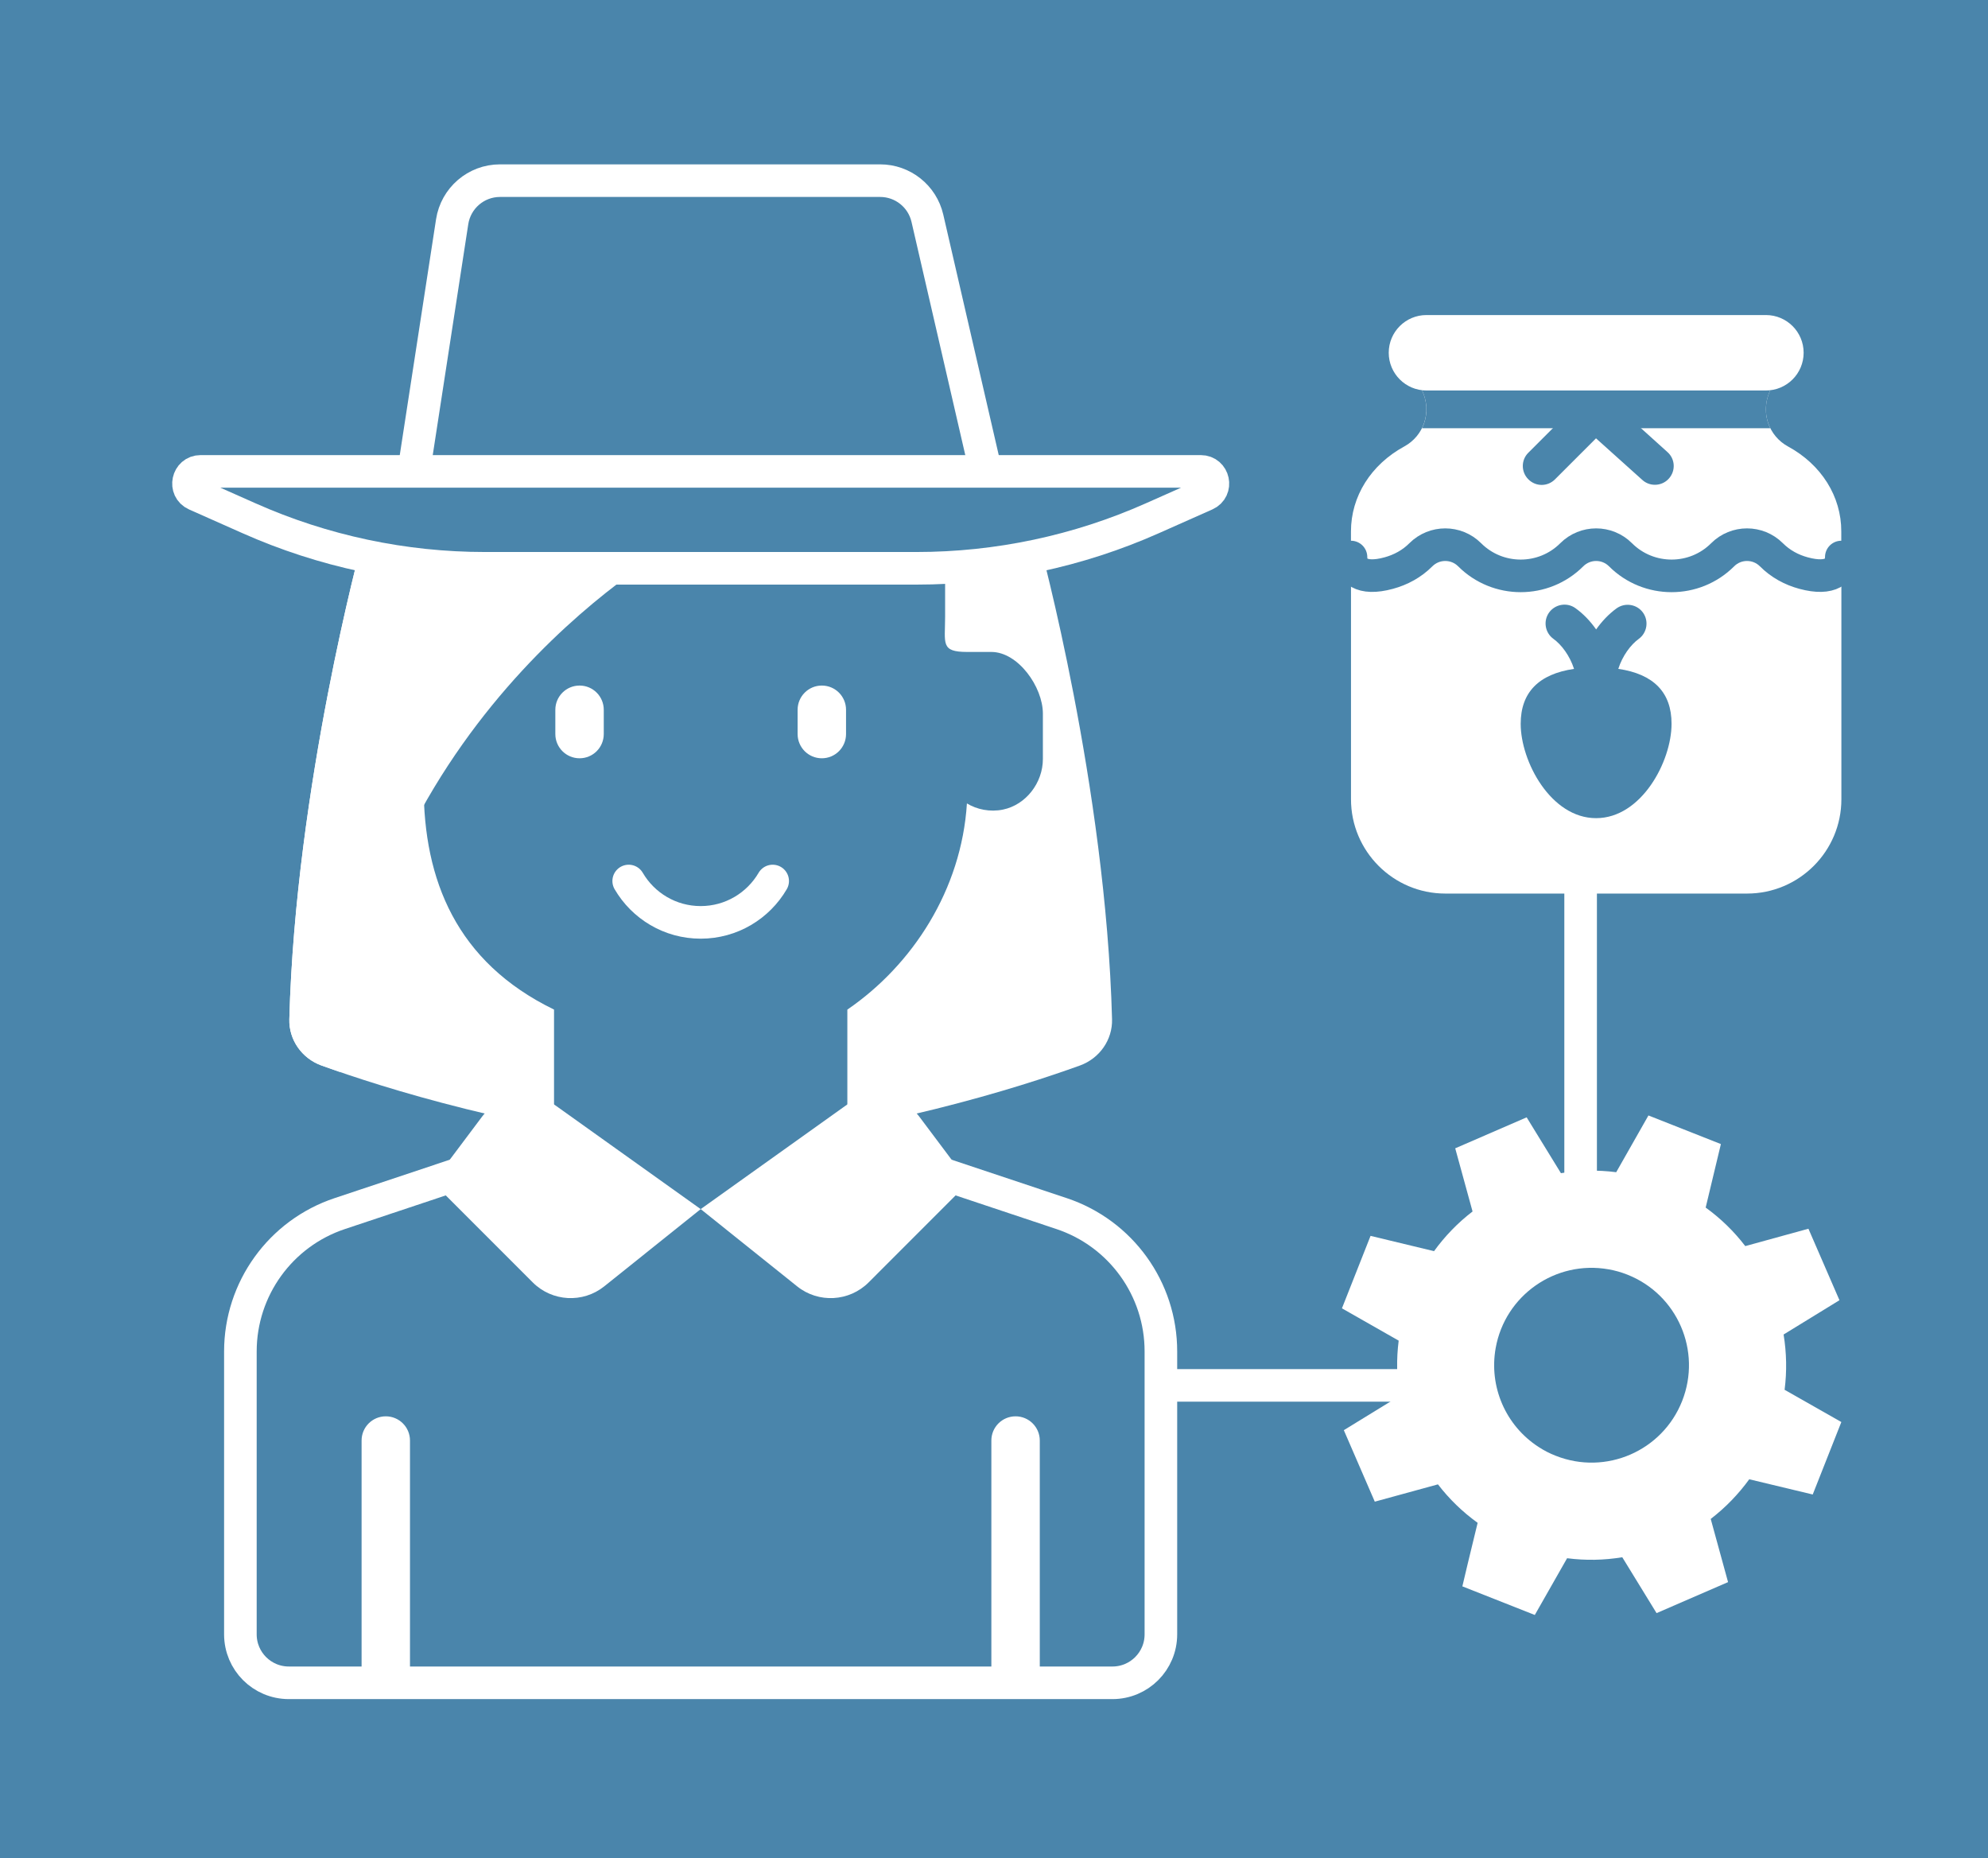 <?xml version="1.0" encoding="utf-8"?>
<!-- Generator: Adobe Illustrator 16.0.0, SVG Export Plug-In . SVG Version: 6.00 Build 0)  -->
<!DOCTYPE svg PUBLIC "-//W3C//DTD SVG 1.1//EN" "http://www.w3.org/Graphics/SVG/1.1/DTD/svg11.dtd">
<svg version="1.1" id="Layer_1" xmlns="http://www.w3.org/2000/svg" xmlns:xlink="http://www.w3.org/1999/xlink" x="0px" y="0px"
	 width="61px" height="57px" viewBox="0 0 61 57" enable-background="new 0 0 61 57" xml:space="preserve">
<g>
	<rect fill="#4A85AB" width="61" height="57"/>
	<g>
		<polyline fill="none" stroke="#FFFFFF" stroke-linecap="round" stroke-linejoin="round" stroke-miterlimit="10" points="48.5,22 
			48.5,37 49,42.5 36,42.5 		"/>
		<g>
			<path fill="#4A85AB" stroke="#FFFFFF" stroke-linecap="round" stroke-linejoin="round" stroke-miterlimit="10" d="M32.572,37.229
				l-3.64-1.214H14.067l-3.64,1.214c-1.822,0.606-3.051,2.312-3.051,4.231v8.677c0,0.822,0.665,1.487,1.487,1.487h25.271
				c0.822,0,1.487-0.665,1.487-1.487v-8.677C35.623,39.542,34.395,37.836,32.572,37.229z"/>
			<path fill="#4A85AB" stroke="#FFFFFF" stroke-linecap="round" stroke-linejoin="round" stroke-miterlimit="10" d="M27.007,5.542
				H15.342c-0.733,0-1.356,0.535-1.468,1.261l-1.293,8.402h17.838l-1.963-8.51C28.3,6.019,27.699,5.542,27.007,5.542z"/>
			<path fill="#FFFFFF" d="M31.905,16.691H11.095c0,0-2.027,7.437-2.217,14.575c-0.018,0.633,0.385,1.201,0.98,1.419
				c1.85,0.669,6.133,2.037,11.642,2.588c5.509-0.551,9.792-1.919,11.642-2.588c0.596-0.218,0.998-0.786,0.98-1.419
				C33.933,24.128,31.905,16.691,31.905,16.691z"/>
			<path fill="#4A85AB" d="M26,38v-7.028c2-1.369,3.502-3.676,3.669-6.325c0.304,0.185,0.708,0.271,1.106,0.189
				C31.484,24.69,32,24.01,32,23.284v-1.391C32,21.073,31.24,20,30.419,20h-0.743C28.856,20,29,19.741,29,18.92V17H13v7.124
				c0,2.869,1,5.388,4,6.847V38"/>
			<g>
				<path fill="#FFFFFF" d="M17.784,23.262c-0.412,0-0.744-0.333-0.744-0.744v-0.743c0-0.41,0.332-0.744,0.744-0.744
					c0.411,0,0.742,0.333,0.742,0.744v0.743C18.526,22.929,18.195,23.262,17.784,23.262z"/>
				<path fill="#FFFFFF" d="M25.217,23.262c-0.412,0-0.743-0.333-0.743-0.744v-0.743c0-0.41,0.331-0.744,0.743-0.744
					s0.743,0.333,0.743,0.744v0.743C25.96,22.929,25.629,23.262,25.217,23.262z"/>
			</g>
			<path fill="none" stroke="#FFFFFF" stroke-linecap="round" stroke-linejoin="round" stroke-miterlimit="10" d="M18.929,25.61"/>
			<path fill="none" stroke="#FFFFFF" stroke-linecap="round" stroke-linejoin="round" stroke-miterlimit="10" d="M19.291,27.027
				c0.443,0.759,1.266,1.269,2.209,1.269c0.942,0,1.766-0.51,2.209-1.269"/>
			<g>
				<path fill="#FFFFFF" d="M17.053,33.918l4.447,3.174l-2.961,2.371c-0.655,0.523-1.598,0.47-2.191-0.121l-3.069-3.07l1.503-2.003
					C15.316,33.554,16.324,33.397,17.053,33.918z"/>
				<path fill="#FFFFFF" d="M25.947,33.918L21.5,37.092l2.961,2.371c0.654,0.523,1.598,0.47,2.191-0.121l3.069-3.07l-1.503-2.003
					C27.684,33.554,26.676,33.397,25.947,33.918z"/>
			</g>
			<path fill="#FFFFFF" d="M20.757,16.691h-9.662c0,0-2.027,7.437-2.217,14.574c-0.018,0.632,0.382,1.2,0.979,1.418
				c0.171,0.06,0.36,0.129,0.571,0.201C11.553,21.669,20.757,16.691,20.757,16.691z"/>
			<path fill="#4A85AB" stroke="#FFFFFF" stroke-linecap="round" stroke-linejoin="round" stroke-miterlimit="10" d="M28.12,17.434
				H14.879c-2.495,0-4.964-0.523-7.244-1.538l-1.63-0.724c-0.367-0.163-0.251-0.711,0.152-0.711h30.686
				c0.404,0,0.52,0.548,0.152,0.711l-1.63,0.724C33.085,16.911,30.616,17.434,28.12,17.434z"/>
			<g>
				<path fill="#FFFFFF" d="M12.58,51.625h-1.485v-7.433c0-0.411,0.332-0.743,0.743-0.743l0,0c0.41,0,0.742,0.332,0.742,0.743
					V51.625L12.58,51.625z"/>
				<path fill="#FFFFFF" d="M31.905,51.625h-1.486v-7.433c0-0.411,0.332-0.743,0.743-0.743l0,0c0.41,0,0.743,0.332,0.743,0.743
					V51.625z"/>
			</g>
		</g>
		<g>
			<g>
				<path fill="#FFFFFF" d="M54.861,13.695L54.861,13.695c-0.584-0.318-0.858-1.045-0.545-1.716h-10.68
					c0.313,0.671,0.04,1.397-0.545,1.716c-1.025,0.558-1.638,1.532-1.638,2.608v0.784c0,0.403,0.308,0.724,1.157,0.493
					c0.369-0.1,0.71-0.284,0.987-0.562c0.414-0.413,1.083-0.413,1.497,0c0.863,0.863,2.27,0.863,3.133,0
					c0.414-0.413,1.083-0.413,1.496,0c0.864,0.863,2.271,0.863,3.134,0c0.413-0.413,1.083-0.413,1.496,0
					c0.278,0.278,0.619,0.463,0.988,0.562c0.839,0.227,1.157-0.082,1.157-0.493v-0.784C56.5,15.228,55.888,14.253,54.861,13.695z"/>
				<path fill="#4A85AB" d="M43.633,13.137h10.688c-0.169-0.34-0.19-0.759-0.005-1.157h-10.68
					C43.823,12.378,43.802,12.797,43.633,13.137z"/>
				<path fill="#FFFFFF" d="M55.922,16.509c-0.293,0-0.559-0.119-0.749-0.31c-0.863-0.863-2.27-0.863-3.133,0
					c-0.414,0.413-1.083,0.413-1.496,0c-0.864-0.863-2.271-0.863-3.134,0c-0.413,0.413-1.083,0.413-1.496,0
					c-0.863-0.863-2.27-0.863-3.134,0c-0.19,0.192-0.456,0.31-0.748,0.31c-0.32,0-0.578,0.261-0.578,0.579v7.431
					c0,1.596,1.298,2.893,2.893,2.893h9.261c1.595,0,2.893-1.297,2.893-2.893v-7.431C56.5,16.77,56.241,16.509,55.922,16.509z"/>
				<path fill="#4A85AB" d="M51.208,14.681c-0.113,0.127-0.271,0.191-0.429,0.191c-0.14,0-0.278-0.05-0.387-0.15l-1.42-1.275
					l-1.258,1.258c-0.228,0.228-0.59,0.228-0.817,0c-0.228-0.225-0.228-0.595,0-0.818l1.647-1.647
					c0.135-0.136,0.321-0.189,0.497-0.159c0.108,0.017,0.209,0.063,0.297,0.14l1.825,1.646
					C51.403,14.078,51.422,14.443,51.208,14.681z"/>
				<path fill="#4A85AB" d="M49.656,20.519c0.129-0.404,0.382-0.741,0.627-0.919c0.258-0.187,0.316-0.55,0.129-0.809
					c-0.188-0.258-0.55-0.314-0.809-0.128c-0.241,0.175-0.45,0.397-0.627,0.646c-0.178-0.252-0.389-0.476-0.635-0.652
					c-0.257-0.186-0.62-0.126-0.808,0.133c-0.186,0.259-0.127,0.621,0.132,0.808c0.248,0.179,0.502,0.516,0.633,0.922
					c-1.082,0.158-1.637,0.72-1.637,1.686c0,1.151,0.923,2.893,2.314,2.893s2.315-1.741,2.315-2.893
					C51.292,21.238,50.737,20.677,49.656,20.519z"/>
				<path fill="#FFFFFF" d="M54.186,11.979H43.769c-0.639,0-1.157-0.519-1.157-1.158l0,0c0-0.639,0.519-1.156,1.157-1.156h10.417
					c0.639,0,1.157,0.518,1.157,1.156l0,0C55.343,11.461,54.824,11.979,54.186,11.979z"/>
			</g>
			<path fill="none" stroke="#4A85AB" stroke-linecap="round" stroke-linejoin="round" stroke-miterlimit="10" d="M41.454,17.088
				c0,0.403,0.308,0.724,1.157,0.493c0.369-0.1,0.71-0.284,0.987-0.562c0.414-0.413,1.083-0.413,1.497,0
				c0.863,0.863,2.27,0.863,3.133,0c0.414-0.413,1.083-0.413,1.496,0c0.864,0.863,2.271,0.863,3.134,0
				c0.413-0.413,1.083-0.413,1.496,0c0.278,0.278,0.619,0.463,0.988,0.562c0.839,0.227,1.157-0.082,1.157-0.493"/>
		</g>
		<g>
			<path fill="#FFFFFF" d="M53.674,45.38c-0.333,0.46-0.731,0.87-1.182,1.217l0.532,1.938l-2.194,0.951l-1.052-1.714
				c-0.559,0.093-1.131,0.103-1.693,0.03l-0.991,1.741l-2.223-0.878l0.163-0.688l0.306-1.261c-0.462-0.332-0.872-0.73-1.218-1.18
				l-1.938,0.531l-0.95-2.193l1.714-1.052c-0.093-0.561-0.103-1.132-0.031-1.695l-1.741-0.991l0.878-2.223l1.948,0.469
				c0.333-0.46,0.73-0.871,1.182-1.217l-0.532-1.938l2.192-0.95l1.052,1.713c0.561-0.092,1.132-0.103,1.696-0.03l0.989-1.741
				l2.223,0.878l-0.467,1.948c0.46,0.332,0.87,0.73,1.215,1.182l1.938-0.533l0.952,2.193l-1.714,1.052
				c0.092,0.561,0.103,1.132,0.031,1.696l1.741,0.989l-0.878,2.223L53.674,45.38z"/>
			<path fill="#4A85AB" d="M49.935,39.103c-0.186-0.074-0.379-0.129-0.576-0.163c-1.626-0.289-3.178,0.794-3.466,2.417
				c-0.21,1.183,0.306,2.375,1.313,3.029c0.167,0.11,0.346,0.202,0.533,0.274c1.535,0.606,3.27-0.146,3.876-1.681
				S51.47,39.71,49.935,39.103L49.935,39.103z"/>
		</g>
	</g>
</g>
</svg>
